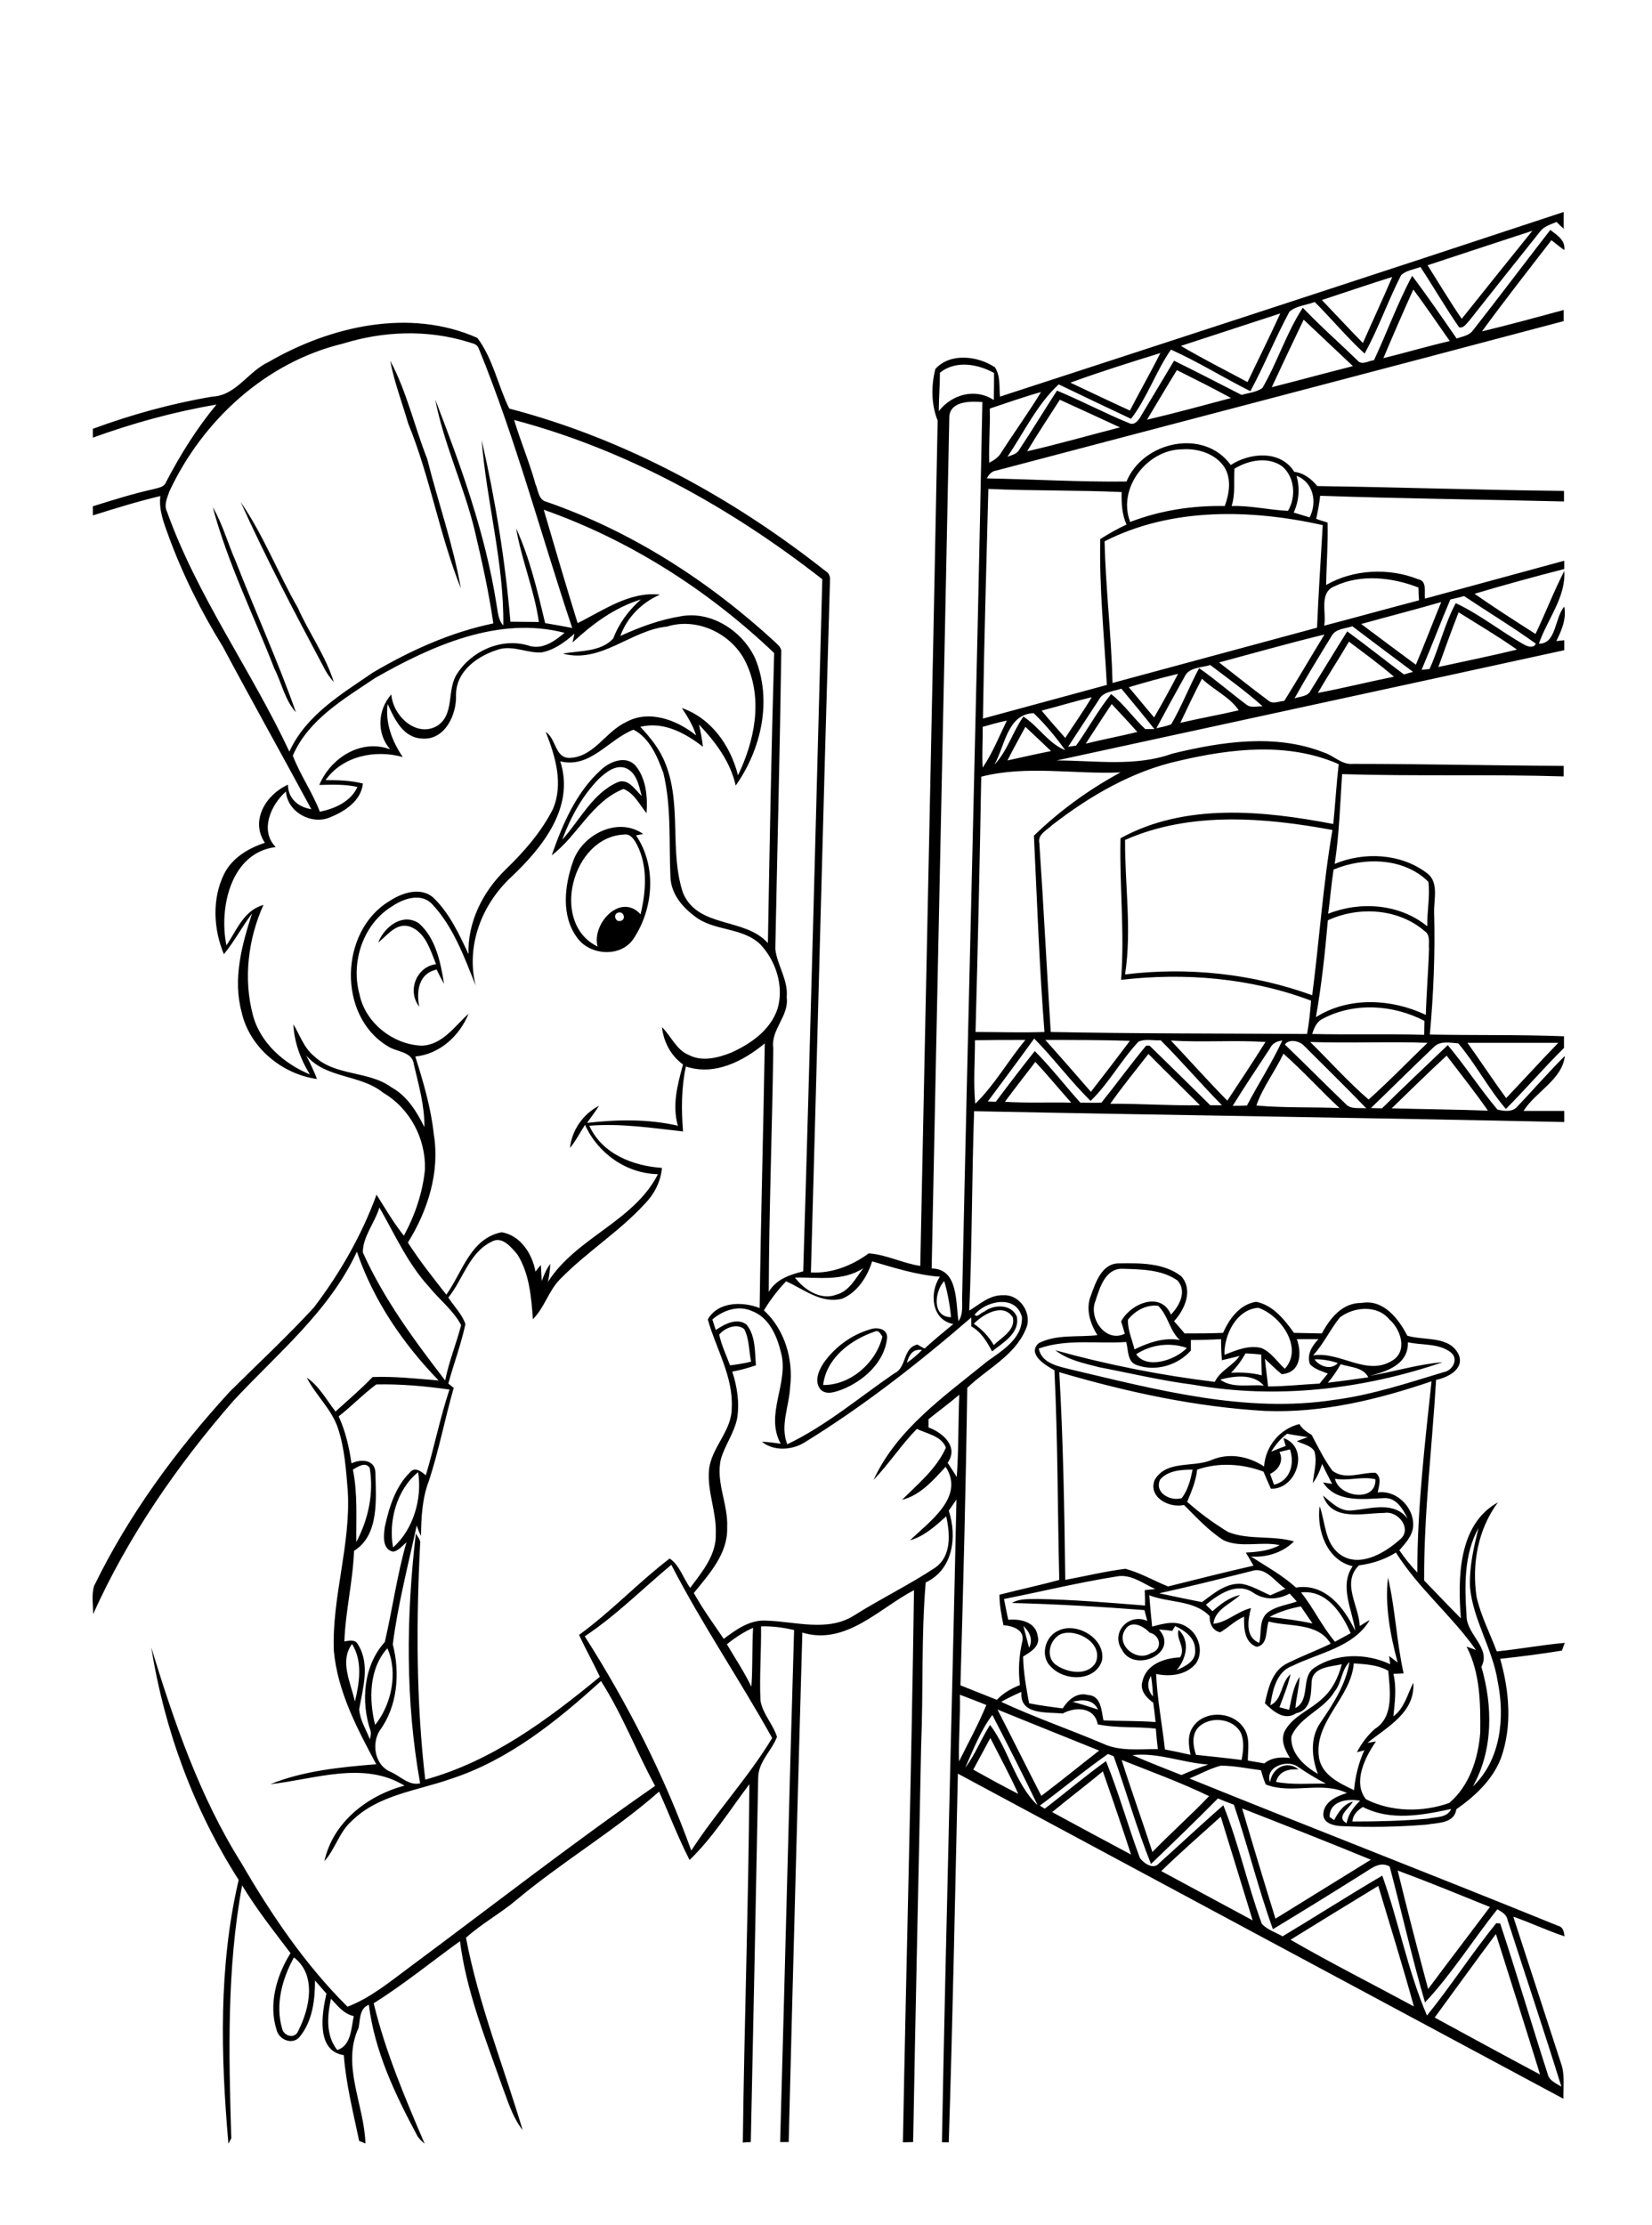 <?xml version="1.0" encoding="utf-8"?>
<!-- Generator: Adobe Illustrator 21.0.2, SVG Export Plug-In . SVG Version: 6.00 Build 0)  -->
<svg version="1.2" baseProfile="tiny" id="Layer_1" xmlns="http://www.w3.org/2000/svg" xmlns:xlink="http://www.w3.org/1999/xlink"
	 x="0px" y="0px" viewBox="0 0 580 781" overflow="scroll" xml:space="preserve">
<path d="M372.5,573.5c-4,1.8-5.6,8-1.8,10.8c4,2.8,11.1,4.1,14-0.8C387.5,576.8,378.1,571.4,372.5,573.5 M371.4,572.4
	c6.5-3.4,16.9,2.7,15.5,10.4c-2.4,7.5-13.2,7.3-17.9,2.2C365.1,581.4,366.8,574.5,371.4,572.4 M307.3,467.3
	c-8.5,2.8-17.2,9.3-18.3,18.8c9.6,0.1,18.6-7.8,20.8-17C309.2,468.3,308.5,466.7,307.3,467.3 M305.4,466.6c2.6-1,6.6-0.2,6,3.4
	c-1.1,8.4-8.3,14.7-15.8,17.7c-2.3,0.8-5.3,2-7.4,0.1c-2.5-2.8-0.8-6.8,1-9.5C293.1,472.8,298.9,468.5,305.4,466.6 M132.8,330.8
	c2.1-5.5,8.5-10.5,14.2-6.8c6,5.2,7.7,13.8,8.9,21.3c-0.9-1.6-1.8-3.3-2.6-5c-6.3,1.3-7.2,7.6-6.1,13c-4.3-5.4-1.1-14,5.9-14.9
	c-2-4.9-3.7-11.2-9.2-13.2C139.1,323.7,136.1,328.2,132.8,330.8 M217.1,320.3c-2,0.4-1.1,3.5,0.8,2.9
	C219.9,322.8,219,319.7,217.1,320.3 M209.8,332.2c-2.1-8.1,8.1-19,15.1-11.3c1.9-8,2.6-17-1.3-24.5c-0.9-1.7-2.3-3.9-4.5-3.5
	C200.8,293.7,193,324.1,209.8,332.2 M201.2,302.3c3.3-9.5,15.8-15.8,24.6-9.6c-0.6,0.1-1.9,0.4-2.5,0.5c7.3,10.7,6.2,25.7-0.9,36.3
	c-4.4,6.6-15.2,5.9-19.7-0.3C196.9,321.5,198.2,310.8,201.2,302.3 M210.3,273.3c-5.9,6-10,13.6-12.9,21.4
	c6.2-6.8,10.5-16.1,19.3-20.1c3.8-1.7,6.3,2.6,8.6,4.8c-1-3.7-1.8-8.4-5.8-9.9C216,268.4,212.8,271,210.3,273.3 M211.1,270.1
	c3.1-2.9,8.8-5.1,12.1-1.3c3.7,4.6,4.2,11,3.8,16.6c-2.5-3-4.3-7-8.1-8.5c-11.1,4.4-16.1,16.4-25.2,23.3
	C197.5,289.3,202.3,278,211.1,270.1 M74.7,178c3.5,6,5.3,12.8,8.1,19.1c6.9,17.7,14.8,35,21.1,52.9c-3.9-4.3-5-10.3-7.6-15.4
	C89,215.8,79.9,197.5,74.7,178 M84.5,176.2c8,11.6,13.1,25,20.1,37.2c3.9,8.8,9.7,16.7,12.6,26c-1.5-1.7-2.8-3.6-3.8-5.7
	C103.3,214.7,93.3,195.7,84.5,176.2 M137,126.6c5.8,10.8,8.5,23.1,13,34.5c3.8,15.2,9.1,30,11.8,45.4c-7.5-18.8-10.8-39.1-18.5-57.9
	C141.2,141.3,138.4,134.1,137,126.6 M116.2,701.5c-1.3,6-1.9,12.8,2.2,18c4.9-1.5,4.9-7.7,5.8-11.9
	C120.6,706.8,118.5,703.9,116.2,701.5 M103.2,687c-4.1,7.4-6.6,16.5-4.2,24.8c0.5,2.8,4.5,4,5.7,1C108.7,705,111.3,693.2,103.2,687
	 M503.7,708.1c12.3,6.7,24.6,13.4,37,20c-5.1-16.5-10.3-32.9-15.5-49.3C518,688.4,510.9,698.3,503.7,708.1 M453.1,680.8
	c14.2,8.2,28.9,15.6,43.3,23.4c-3.9-14.2-8.3-28.2-12.5-42.3C473.5,668.2,463.3,674.5,453.1,680.8 M490.7,656.5
	c3.4,13.9,7,27.8,10.7,41.6c7.2-9.7,14.5-19.2,21.7-28.8C512.2,664.9,501.5,660.5,490.7,656.5 M407.7,656.7
	c10.7,5.8,21.4,11.5,32.1,17.3c-3.7-12.1-7.5-24.3-11.2-36.4C421.6,643.9,414.5,650.1,407.7,656.7 M436.1,634.7
	c3.8,12.9,7.7,25.8,11.7,38.7c11.2-6.9,22.3-13.8,33.5-20.7C466.2,646.5,451.2,640.6,436.1,634.7 M474.8,639.3
	c8.8,0,17.7-0.2,26.5-1c2.8-0.7,6.8-0.2,8.2-3.4c-10.2,2.2-21.3,4.3-31-0.7C476.5,635.4,475,637,474.8,639.3 M466.8,637.7
	c0.4,0.3,1.2,0.8,1.6,1.1c1.5-2.8,3.3-5.6,6.6-6.5c-1.3,2.4-6.2,5.5-2.2,7.6c0.5-3.2,2.5-5.7,4.7-7.9
	C473.1,631.2,466.8,632,466.8,637.7 M369.4,636c9.2,5,18.5,10,27.7,14.9c-3.2-9.8-6.5-19.5-9.9-29.2
	C381.3,626.6,375.2,631.2,369.4,636 M445.9,625.5c0.7-4.9,5.8-7.9,10-4.5c-3.5-0.2-6.9,0.6-7.9,4.4c5.8,1.1,11.7,0.5,17.5,0.6
	c-3.5-1.8-6.9-3.9-10.1-6.1C451.6,617.5,444,620.2,445.9,625.5 M393.8,617.7c3.4,10.8,7.3,21.5,10.8,32.3
	c6.5-6.7,13.5-12.9,19.9-19.6C414.6,625.6,404.1,621.8,393.8,617.7 M397.6,616c5.7,2.5,11.4,4.7,17.2,7c3.1-1.4,6.2-2.6,9.4-3.7
	C415.2,618.7,406.6,615,397.6,616 M365.1,633.7c0.5,0.4,1.1,0.7,1.7,1.1c7.2-5.5,14.1-11.4,21.5-16.7c4.5,11.1,7.7,22.7,11.9,34
	c1.4,1.9,4.8,4.3,6.8,1.8c7.5-6.7,14.9-13.7,22.5-20.3c5.4,13.5,8.5,27.9,13.5,41.6c1.9,2.1,4.9,3,7.3,4.4c11.7-7,23.2-14.4,35-21.3
	c5.8,16.2,8.9,33.3,15.7,49.1c8.5-10.5,15.8-21.9,24.3-32.4c0.4,0,1.1,0,1.4,0.1c5.8,17.5,11,35.3,16.7,52.9c0.5,2.3,3,3.2,4.8,4.4
	c-6.1-19.6-12.6-39-18.9-58.5c-0.3-2-2.1-2.9-3.6-3.8c-8.6,10.8-16,22.7-25.4,32.7c-4.6-15.8-8.2-31.8-12.4-47.7
	c-3.7-2.1-6.9,1.1-9.9,2.8c-10.3,6.5-20.7,12.9-31.1,19.2c-5.2-14.4-8.8-29.3-13.7-43.7c-1.9-0.7-3.7-1.4-5.6-2.2
	c-7.7,7.8-15.6,15.4-23.5,23c-5-12.4-8.6-25.3-13.1-37.8c-0.5-0.2-1.5-0.6-2-0.8C380.7,621.4,373.1,627.8,365.1,633.7 M347.7,610
	c-2,3.7-4,7.4-6,11.1c5.2,2.9,10.5,5.8,15.8,8.5C354.5,622.9,351,616.5,347.7,610 M420.5,606.5c-2.2,2.7-1.6,6.4-0.6,9.4
	c5.4,0.6,10.7,1.1,16,1.8c0.6-3.1,1-6.4-0.2-9.4C433,602.9,424.5,602.1,420.5,606.5 M338.9,620.4c3.5-4.6,5.6-10.2,8.7-15
	c6.6,8.7,8.7,20.6,16.7,28.2c-5.1-10.7-10.5-21.2-15.9-31.7C344.3,607.3,341.7,614.1,338.9,620.4 M350.2,600
	c5.2,10.1,10.2,20.2,15.4,30.3c6.9-5.2,13.5-10.6,20.3-15.9C374,609.6,362,604.8,350.2,600 M376.6,597.3c3,0.8,5.9,1.7,8.9,2.7
	C383.8,596.3,379.8,596.4,376.6,597.3 M337,594.8c0.2,7.8-0.5,15.6-0.3,23.4c3.3-6.6,6.8-13,9.6-19.8
	C343.3,597.2,340.2,596,337,594.8 M351.5,597.3c11.6,5.4,23.8,9.6,35.6,14.6c6.1,2.9,12.9,1.9,19.4,2c-0.3-2.4-0.5-4.8-0.7-7.2
	c-6.8-0.8-13.7-0.1-20.4-1.5c-1.1-6.1-7.8-6.3-12.3-3.8c-5.5-0.6-15.2,0.7-14.5-7.6C356.1,594.9,353.8,596,351.5,597.3 M404.8,595.4
	c-0.1-2.4-0.3-4.8-0.7-7.2C402.6,590.6,402.9,593.3,404.8,595.4 M475.3,583.8c-1,12.3-14.2,20.4-12.2,33.2
	c1.1,6.1,7.3,8.9,12.3,11.3c0.4-4.8,1.6-9.6,3.6-14c-0.6,0.2-1.9,0.5-2.6,0.7c1.6-3.1,3.7-5.9,6.3-8.2c6.8-4.2,5.3-13.6,4.7-20.4
	C483.8,584.3,479.4,584.1,475.3,583.8 M468.6,593.6c-3.8,6.5-12.2,8.8-15.2,15.8c-0.5,5.9,4.6,10.5,9.3,13.2
	c-2.2-5.8-2.8-12.7,0.9-18c4.4-6.5,8.9-13.3,10.2-21.3C470.9,586.1,471.1,590.6,468.6,593.6 M131.7,605.4c5.8-7.2,8.1-18.4,4.3-26.9
	C129.5,585.7,129.5,596.5,131.7,605.4 M124.6,597.2c1.6-6.6,2.8-14.1-1-20.2C119.1,583,123.2,590.7,124.6,597.2 M255.2,577.1
	c2.9,4.9,6.1,9.7,8.6,14.9c0.5-6.9,0.2-13.8,0.6-20.7C261.1,572.8,258,574.8,255.2,577.1 M359.3,570.7c0.7,2.5,1.3,5.1,2,7.6
	C362.8,575.5,361.5,572.7,359.3,570.7 M395,572c-3.4,5.3,4,11.5,9.1,8.2c4.2-1.2,3.4-6.3-0.5-7.2C401.5,570.7,397.1,568.4,395,572
	 M445.7,567.5c5.1,0.6,10.1,1.2,15.1,2.3c-1.4-2-2.7-4-4.1-6C453,564.5,449.2,565.6,445.7,567.5 M403.5,559.9c0.3,3.7,0.6,7.4,1,11
	c4-1.1,8.6-2.4,12.3,0.2c4.1,2.5,5.9,8.6,3.1,12.7c-3.3,4.1-9.2,4.8-14,3.7c0.4,8.9,2.1,17.6,3.1,26.5c3,0.6,6,1.2,9,1.9
	c-0.7-3.3-1.2-7,0.9-9.9c4-5.9,14-5.4,17.8,0.5c2.3,3.3,1.4,7.6,1.4,11.4c1.9,0.3,3.8,0.7,5.8,1c2.6-2.1,5.8-2.3,9-1.9
	c-1.8-2.9-3.5-6.4-1.7-9.7c2.9-5.1,8.9-7.2,13-11.1c3.6-3.1,5.7-7.6,6.9-12.1c-3.9,0.9-10.2,0.9-10.6,6.1c-0.2,4.2-0.1,10-5.4,11.1
	c-4.2,2.8-8.1-0.7-11-3.5c1.1-5.2,2.6-11.5,7.8-14c5-2.5,10.3-4.5,15.3-6.9c-4.6-7.6-14.4-5.8-21.8-7.8c-1.1,3-0.1,8.2-4.2,8.9
	c-4.4-1.6-4.5-6.7-4.4-10.6c-3.1,1.3-5.5,3.8-8.4,5.5c-2.7-0.6-3.8-3.1-3.7-5.7C419.2,561.5,410.4,562.6,403.5,559.9 M456.8,558.9
	c4.4,5.5,7.3,11.9,11.9,17.3c1.8-1,3.7-2,5.5-3C471.1,566.1,465.7,557.9,456.8,558.9 M423.4,563.2c0.7,0.8,1.5,1.5,2.3,2.3
	c2.8-2.5,5.9-4.9,9.7-5.7c-3.3,3.1-8.8,5-9.4,10.1c4.6-0.4,8.5-4.4,13.2-5.5c-1.1,4.2-2.1,10.2,2.9,12.2c0.9-3.5-0.2-8,2.9-10.6
	c3-2.3,6.8-2.7,10.3-3.9c-0.8-0.9-1.7-1.9-2.5-2.8c-4.1,2.2-8.8,2.4-12.8-0.3C434.3,555.1,427.9,559.5,423.4,563.2 M352.5,561.2
	c0.5,2.4,0.9,4.8,1.5,7.3c4.1-0.4,9.6,0.7,10.3,5.6c1.1,3.7-2.5,5.7-5.1,7.3c0.1,5.5,1.1,11,2.1,16.4c3.9,0.8,7.9,1.3,11.8,1.8
	c1.9-3,5-5.8,8.9-4.7c4.6,0.2,4.7,5.5,5.4,8.9c6.1,0.3,12.2,0.1,18.3,0.6c-0.2-2.3-0.5-4.5-0.8-6.8c-2.4-1.7-4.8-4.3-3.8-7.5
	c1.3-6,7.8-8.2,13.2-8.4c2.2-3.4-1.6-6.5-0.5-9.7c4.2,4,2.7,10.2-0.7,14.2c3-1.4,6.9-3.1,6.5-7.1c0.1-4.2-3.6-6.8-7-8.4
	c-0.3,0.4-0.8,1.2-1,1.7c-1.6-0.2-3.1-0.4-4.7-0.5c7.4,8.3-8.8,15.5-13,7.1c-4.1-6,2.4-13,8.9-10.1c-0.3-1.3-0.7-2.5-1-3.8
	c-15.5-1.2-31-2.1-46.5-2.5c2.6-1.6,5.8-1.3,8.7-1.4c12.7,0.2,25.4,1.3,38,2.3c0-1.8,0-3.6-0.1-5.4c0.9-0.1,2.8-0.3,3.7-0.4
	c-4.3-1.9-8.6-5.4-13.6-4.4C378.7,555.4,365.7,558.6,352.5,561.2 M439.4,551.4c-10.8,2.7-21.5,5.4-32.4,7.8c5,1.1,10,2.1,15,3.1
	c4.1-3,8.5-6.9,14-6.4c3.5,0.6,6.7,2.6,10,4c1.8-0.8,3.5-1.5,5.3-2.3C447.6,555.2,444.4,549.7,439.4,551.4 M205.3,574.3
	c15.1,23.7,27.9,48.8,37.4,75.2c8.8-13.6,20-25.6,28.4-39.5c-11.4-20.5-24.7-40-35.4-60.8C225.6,557.6,216.3,567,205.3,574.3
	 M477.1,549.4c-6.2,6.2,0,14.1,0.3,21.3c1.1-0.7,2.3-1.5,3.5-2.1c-5.7,9.6-17.9,11.5-27.2,16.1c-5.6,2-6.9,8.6-7.7,13.8
	c4.3-1.9,3.6-8,7.1-10.9c-0.9,4-2.5,7.8-3.9,11.6c1.1,0.3,2.3,0.6,3.4,0.9c0.9-4,1.4-8.1,3.7-11.6c-0.2,3.7-1.2,7.3-1.5,11
	c5.5-3,1.7-10.9,6.7-14.2c7.8-5.2,18.3-5.1,26.6-1.2c-0.1-0.7-0.3-2.2-0.4-2.9c1,0.8,2,1.5,3,2.3c-2.6-9.7-4.5-19.8-3.4-29.8
	c2.6,11,3,22.5,5.5,33.6c-1.2,0.1-2.4,0.1-3.6,0.2c1.2,4.9,0.5,10,0,14.9c3.9-2.9,4.9-7.7,7-11.8c0.7,10.5-9.2,15.5-16.1,21.1
	c0.8-0.1,2.3-0.4,3-0.5c-3.8,5.4-8.3,14.4-3.5,20.3c8.9,4.5,19.9,4.6,29.2,1.3c7.1-6,10.2-15.6,10.9-24.7c0.1-10.2,0-20.9-4.8-30.2
	c0.8,0.3,2.5,0.9,3.3,1.2c-8.5-12.1-20.2-21.6-28.1-34.2C486.1,547.4,481.7,548.8,477.1,549.4 M514.9,567.2c0,6.5,8.7,11.2,5.2,17.8
	c4,13.7,4.2,29.2-3,42c9.9-9.4,11.3-24.3,8.7-37c-1.8-11.4-8.6-21.4-9.7-32.9c-0.3-7.1,1.3-14,3-20.8
	C513.9,545.5,514.2,556.9,514.9,567.2 M468.7,519c1.4,6.5,14.5,8.4,14.2,0.2C478.3,518,473.4,519.9,468.7,519 M138,543.1
	c7.1-6.2,10.3-17.2,8.8-26.4C139.3,522.7,136.3,533.9,138,543.1 M407.3,519.3c-2.1,4.7,3.7,7.7,7.6,6.5c2.2-2.9,3.1-6.5,3.8-10
	C414.7,515.8,410,516.1,407.3,519.3 M123.9,515.8c1.7,8.4,1.1,16.9,1.2,25.4c4.2-7.9,6.2-17.1,4.7-26
	C128.3,512.9,125.6,514.8,123.9,515.8 M449.2,509.6c1.6,3.2-0.3,6.3-3.3,7.7c0.5,1.3,0.9,2.5,1.4,3.8c5.7-1.4,7.3-7.3,5.6-12.4
	C451.7,509,450.4,509.3,449.2,509.6 M451.9,503.2c-2.3,1.7-4.1,3.9-5.6,6.3c1.7-0.7,3.4-1.4,5.1-2c-0.3-0.9-0.5-1.9-0.8-2.8
	c9.4,3.3,4.8,18.1-4.4,17.8c-0.9-2-1.8-4-2.6-6c-7.5-2.8-15.7-3.3-23.3-0.7c-0.4,4-2,7.7-3.5,11.3c4.5,4,9.3,7.5,14.4,10.6
	c7.3,2.9,15.6,1.1,23.1,3.3c-3.9,3.9-9.6,5.7-15.1,5.3c5.4,3.5,11,6.5,15.8,10.9c10.2-1.7,17,7.1,20.8,15.2
	c-1-7.4-5.7-15.7-0.9-22.7c-9.1-2.1-12.7-12.7-11.6-21.1c2.1,5.7,1.7,12.9,7.1,16.9c6.7,4.9,15.6-0.3,20.9-5
	c4.8-3.6-0.3-10.4-5.3-9.5c-7.3,0-18.4,3.2-21.5-6.1c3,2.5,6.1,5.8,10.4,5.2c6.5-0.6,14.5-3.3,19.3,2.9c-1.6-3.3-4-7.5-8.3-7.2
	c-7.3,0.3-16.7,1.7-21.4-5.5c0.8,0.1,2.4,0.4,3.2,0.5c-1.2-2.3-2.4-4.6-3.5-7c-0.8,2.3-1.7,4.7-3.3,6.7c0.4-3.7,1.6-7.4,0.6-11.1
	c-1.3-2.2-4.1-2.5-6.2-3.6c1.3-0.5,2.5-0.9,3.8-1.4C456.8,504,454.3,503.7,451.9,503.2 M326,498.1c0,0.7,0,2.1,0,2.9
	c5,1.8,10.7,6.8,6.7,12.4c1.1,1.7,2.2,3.3,3.2,5c0.7-9.6,0.5-19.3,0.9-28.9C333.3,492.5,329.6,495.2,326,498.1 M118.9,497.1
	c2.4,5.2,3.7,10.9,4.5,16.5c3.3-1.6,8.3-1.4,8.4,3.3c0.2,9.2,1.4,21.9-7.5,27.4c-0.4,10.7-3,21.1-3.4,31.8c1.7-0.3,3.9-0.8,4.8,1.1
	c4.3,6.9,1.7,15.3,0.4,22.7c0.3,3.8,2.4,7.1,3.8,10.6c0.1-1,0.5-2,0.2-3c-3.5-10.3-2.5-22.9,5-31.2c2.7-11.6,4.3-23.5,7.6-35
	c-1.4,1.2-2.7,2.9-4.6,3.3c-4-0.7-3.4-5.7-3-8.7c1.5-6.8,3.7-14.1,8.8-19.1c1.7-2.2,4.1-0.3,5.6,1c3-10,5-20.2,8.3-30.1
	c-8.5-1.2-17.1-2-25.7-1.8C127.4,489.4,123.4,493.6,118.9,497.1 M428.4,484.2c4.3,3.2,10.3,1.6,15.3,2.1
	C440,482,433.3,482.9,428.4,484.2 M371.9,481.6c1.4,24.3,1.8,48.6,2.1,72.9c7-1.3,14-3,21.1-3.9c5.3,1.4,10,4.2,15,6.2
	c10-2.5,19.9-5,30-7.3c-0.9-1.5-1.8-3.1-2.7-4.6c4.1-0.2,8.2-0.6,11.9-2.6c-6.5-1.4-13.5,1.1-19.7-1.7c-5.3-3.4-9.5-8-13.9-12.4
	c-5.2,1.2-12.7-2.7-10.3-8.8c4.2-7.1,13.5-4.2,20-7c6.1-2.6,13-1.3,18.4,2.3c0.5-7.1,5.5-13.2,12.4-14.9c1,1.7,2.6,2.8,4.3,3.8
	c2.3,4.3,4.4,8.7,7.3,12.6c4.5,3.4,10.2,0.5,15.1,0.7c2.4,1.6,1.2,4.7,0.8,6.9c7.1-1,13.6,6.2,12.3,13c-0.7,2.9-2.8,5.1-4.7,7.3
	c1.9,2.8,4,5.4,6.3,7.8c0-22.4,2.6-44.8,5-67.1c-18.8,6.4-38.4,11.2-58.4,10.4C419.6,493.8,395.4,488.5,371.9,481.6 M470.7,478.8
	c-1.3,2.3-2.8,4.5-4.5,6.5c4.8-0.6,9.5-1.2,14.2-1.9C478.6,479.8,474,479.9,470.7,478.8 M461.5,477.1c1.8,2.5,5.8,3.9,8.2,1.3
	C467,477.5,464.3,477,461.5,477.1 M437.3,475c-1.4,2.5-3.1,4.8-5.1,6.8c3.6-0.2,7.3,0,10.8,0.9c-0.1-2.4-0.1-4.9-0.2-7.3
	C441,475.2,439.2,475.1,437.3,475 M318.4,478.3c1.9-1.3,3.7-2.8,5.3-4.5C320.5,473.3,319.1,475.6,318.4,478.3 M398.9,475.3
	c3.7,5.4,13.7,2.1,17.8-2.2C410.8,471,404.1,471.9,398.9,475.3 M455.3,470c1.8,5,1.4,11.8-5.3,12.3c-2.1-1.7-4-3.6-5.9-5.4
	c0.3,3.3,0.8,6.5,1.1,9.7c6.1,0,12.1-0.7,18.1-1c1-1.2,1.9-2.4,2.9-3.5c-2.2-0.9-4.6-1.5-6.3-3.3c-1.2-3.4,0.8-6.5,3-8.8
	C460.4,470,457.8,470,455.3,470 M418.1,470.3c0,1.2,0,2.5,0,3.7c-4.6,5.2-12.4,7.5-19,5.1c-3.4-1.1-2.9-5.3-3.7-8.1
	c-10.2,0.7-20.8-1.2-30.7,2.3c1,5.3,7.1,6.3,11.5,7.4c30.1,7.1,61.2,15.4,92.3,10.6c13.1-1.7,25.7-5.9,38.3-9.7
	c3.2-0.5,5.5-4.7,2.5-7c-4.2-3.2-10-2.4-15-3.5c0.2,7.8-7.4,10.3-13.6,11.8c8.6-1.4,17-4.1,25.8-4.8c-27.8,9.5-58.3,13.1-87.5,7.9
	c-11.1-1.4-21.9-4-32.9-6.1c-5.4-1.4-11.1-2.5-15.6-6c18.3,5.1,37.1,8.8,56,11.1c1.9-4,6.3-5.6,8.7-9.1c-2.1,0.5-4.1,1-6.2,1.5
	c-0.2-2.5-0.3-4.9-0.3-7.4C425.2,470.2,421.7,470.3,418.1,470.3 M252.5,468.4c0.8,3.8,2.5,7.2,3.8,10.8c2.5-0.3,5-0.7,7.4-1.3
	c-0.8-3.8-0.6-7.9-2.4-11.4C258.8,464.3,254.5,466,252.5,468.4 M341.9,464.6c2.9,2,5.3,4.5,7,7.5c2.7-2.7,7.7-5.2,6.7-9.7
	C352.3,457.1,345.2,461.2,341.9,464.6 M470.4,462.4c-3.4,4.2-5.7,9.3-9.4,13.3c9.5-1.5,18.7,7.4,27.7,1.9c5.6-3.2,3.2-11-0.9-14.5
	C483.6,457.9,475.3,458.6,470.4,462.4 M429.9,475.5c4.1-1.6,8.5-3.5,12.9-2.4c3.5,1.4,5.6,4.9,8.3,7.3c6.6-7.3-1.4-18.7-9.3-21.4
	C434.2,459.5,429.7,468.4,429.9,475.5 M396,463.2c-0.1,3.6,1.5,7,2.3,10.4c4.9-2.4,10.4-4.3,15.9-3.3c-3.6-3.3-4.1-8.7-7.6-12
	C402.5,457.8,398.5,460,396,463.2 M342.2,461.4c0.7,1.3,2.3-0.8,3.3-1c3.4-2.7,9.6-2.8,11.5,1.7c1.1,5.8-4.8,9.1-8.7,12.2
	c-1.8-3.4-3.8-6.8-7.3-8.8c0-1,0-2.1,0-3.1c-18.5,16-37.8,31.1-58.6,43.9c-4.4,2.7-10.8,3.1-14.9-0.3c2.2,0.1,4.4,0.4,6.6,0.7
	c-5.7-10.3,3-21.3,0.1-32c-1.4-5.8-4.2-12.4-10.3-14.6c-4.7-2.1-10.1-0.2-13.8,3c0.4,1.2,0.8,2.4,1.2,3.7c3-2,7.4-4.5,10.8-1.9
	c3.2,3.9,2.9,9.5,3.3,14.3c-2.7,0.9-5.5,1.7-8.3,2.2c1.7,5.3,2.6,10.9,1.7,16.4c-1,5.1-4.3,9.4-5.7,14.3c-1.9,8.1,2.6,15.8,2.2,24
	c0.3,9.2-6.3,16.3-11.7,23c3.1,5.6,6.9,10.8,10.5,16.1c4.4-3.3,9.2-6.8,15-6.4c10.2,0.3,21.6,4.1,30.9-1.9
	c9.2-5.8,19.1-10.6,28.2-16.6c5.9-4,5.4-11.9,4-18.1c-3.8,3.4-7.7,7-12.7,8.4c6.7-6.5,19.4-15.2,12.5-25.8
	c-4.3,4.7-8.9,10-15.3,11.6c5.6-5.6,12.1-10.9,15.4-18.3c-1.5-4.1-6.7-4.9-10.2-6.6c-5.5,5.6-9.8,12.3-15.2,17.9
	c8.3-18,25.1-29.5,39.9-41.6c5.3-3.8,12.4-8,12.2-15.5C356.7,454.1,346,456.6,342.2,461.4 M333.9,462.3c-0.4-4.3-1.2-8.6-2.4-12.7
	C328.1,453.3,327.1,462.2,333.9,462.3 M384.6,456.6c-2.5,6.1,3.6,14.8,10.3,11.5c-0.4-1.4-0.8-2.9-1.3-4.3c3.3-6.3,14-10.8,17.5-2.4
	c3-3.1,5.7-8.2,2.3-12c-5.6-3.9-12.9-3.9-19.5-4.1C388,445.3,386.1,452,384.6,456.6 M279.1,448.4c3.2,4.2,9,8.1,14.5,6
	c4.6-1.2,6.8-5.8,9.5-9.3C295.8,449.9,287.1,448.2,279.1,448.4 M306.2,442.7c-1.7,5.4-5.1,10.8-10.5,13.1
	c-7.4,1.9-13.4-3.3-19.7-6.1c-3,3.1-5.6,6.6-7.8,10.2c7.3,6.7,10.4,17.2,9.2,26.9c-0.3,6.7-3.6,13.5-1,20.1
	c13.6-6.5,25.2-16.4,37.6-24.9c4.5-2.1,2.8-8.9,8.1-10.1c0.8,0.5,1.7,1,2.5,1.4c3.3-3,6.7-5.8,10.1-8.6c-7.7-1.4-8.5-11.1-4.7-16.6
	C321.9,447.5,314.1,445,306.2,442.7 M127.4,439.6c7.3,16.2,18,30.8,28.9,44.9c1.3-6.6,3.9-12.9,5.6-19.4c-2.7-5.2-7.7-9-11.4-13.6
	c-7.4-8.1-11.9-18.3-17.3-27.7C131.6,429.2,127.3,434.1,127.4,439.6 M363.5,372.7c-3.6,4.7-7.2,9.3-10.7,14
	c7.8,0.5,15.5,0.1,23.3,0.3C371.9,382.3,367.8,377.3,363.5,372.7 M488.6,389c11.3,0.3,22.5,0.4,33.8,0.8
	c-4.6-6.6-9.6-12.9-14.5-19.3C501.4,376.5,495,382.8,488.6,389 M450.6,369.8c-2.9,6.2-7.3,11.8-9.5,18.2c9.7,0.9,19.5,0.5,29.2,0.9
	C463.6,382.7,457.5,375.9,450.6,369.8 M403.2,369.9c-4.5,5.8-9.2,11.5-13.4,17.5c10.5-0.1,21,0.7,31.5,0.5
	C415.3,381.9,409.2,376,403.2,369.9 M515.2,366c4.6,6.4,8.9,13,13.6,19.4c6.1-6.4,12.1-13,18.3-19.4C536.4,366,525.8,366,515.2,366
	 M460,365.7c6.8,6.7,13.3,14,20.5,20.2c7.1-6.3,13.8-13.3,20.7-19.9C487.5,365.5,473.8,366.2,460,365.7 M451.1,366.6
	c7.2,6.9,14.2,14,21.4,20.9c1.8,2,4.8,1.2,7.2,1.5c-7.1-7.4-14.5-14.6-21.8-21.9C456.3,365.3,452.6,364.5,451.1,366.6 M445.9,367.9
	c-4.4,6.7-8.9,13.4-13.1,20.2c1.7,0,3.3,0,5-0.1c4-7.7,8.8-15,12.4-22.8C448.3,365.4,446.7,366.2,445.9,367.9 M240.8,374.3
	c-1.6,7.5-1.6,15.2-1,22.8c-10.9-1.2-21.8-2.9-32.9-2c4.5,9.9,15.3,14.1,25.5,14.8c-0.4,4.8-2.7,9.2-6,12.6
	c-9,9.8-20.4,16.9-29.7,26.4c-4.1,4.1-5.5,10-9.6,14.1c-0.6-7.8-1.2-16-5.5-22.8c-2.2-2.5-5.3-6.5-9-4.4c-7.9,3.8-10,13.2-15.2,19.6
	c2,3.1,4.8,5.8,6,9.3c-1.5,7.1-4.1,13.9-6,20.9c0.5,0.4,1.4,1.1,1.9,1.5c-3.1,10.8-5.2,21.9-8.7,32.6c-2.4,6.2-2.7,12.8-2.8,19.4
	c-0.6-1.2-1.1-2.5-1.5-3.7c-3,13.9-6.6,27.7-8.4,41.7c2.6,10.1,1.7,21.7-4.6,30.3c-3,4.8-1.6,12.3,3.9,14.5c3.4,1.5,6.3,4.9,10.3,4
	c-5.2-29-4.9-58.6-1.5-87.7c0.6,1.2,1.8,2.3,1.5,3.7c-1.4,27.6-1.4,55.3,1.8,82.7c23.3-6.4,43-21,61.3-36.1c-2.3-4.9-5-9.7-7.3-14.7
	c11.3-8.2,20.8-18.4,31.8-26.8c3.4,2.2,4.8,6.9,7.2,10.3c4.2-5.6,9.3-11.6,9-19.1c0.3-7.5-3-14.6-2.4-22.1c0.7-8,8-13.7,8-21.9
	c0.6-11-5.5-20.8-8.4-31.1c3.5-6.3,12.2-6.4,18.2-4c0.4-31,1.3-61.9,1.8-92.9C261,372.4,250.9,377.7,240.8,374.3 M411.1,365.2
	c6.6,7,13,14.2,19.8,21.1c4.5-6.8,9-13.6,13.4-20.6C433.2,365,422.2,365.9,411.1,365.2 M367,365c5.4,6,10.7,12.1,16,18.2
	c4.6-5.9,9.2-11.9,13.7-17.9C386.9,365,376.9,365,367,365 M346.8,386.6c0.7,0,2.1,0.1,2.8,0.1c4.5-6,9-11.9,13.7-17.8
	c5.7,5.7,10.6,12.1,16,18.1c2.5,0,5,0.1,7.4,0c5.3-6.6,10.3-13.5,15.7-20c0.3,0,0.9,0,1.2,0c7.1,6.9,14.2,13.9,21.3,20.9
	c1.4,0,2.8,0,4.1,0c-7.3-7.4-14.1-15.4-21.5-22.8c-2.6,0.2-5.5-0.6-7.8,0.5c-6.1,6.5-10.4,14.6-16.8,20.8
	c-7-6.9-12.9-14.9-19.8-21.9C357.7,372,352.2,379.3,346.8,386.6 M342.3,365.1c0,7.4-0.6,14.9,0.1,22.3c6.8-6.6,11.5-15.1,17.6-22.4
	C354,365,348.2,365,342.3,365.1 M464.5,357.5c-2.2,1-3.1,3.2-3.8,5.4c13.1,0.3,26.2-0.1,39.3,0.3c0-1.6,0.1-3.3,0.1-4.9
	C489.2,352.6,475.5,351.7,464.5,357.5 M466.2,323c-1,11.4-2.2,22.7-4.2,34c11.5-7.3,26.6-6.5,38.6-0.8c0.2-7.8,0.9-15.5,1.1-23.2
	c-0.2-2.1,0.6-4.8-1.5-6.2C490.9,318.8,477,318,466.2,323 M468.2,305.2c-0.8,5.2-1.2,10.4-1.9,15.5c11.4-4.5,25.1-3.5,34.8,4.4
	c-0.1-5.2,1-10.5,0.4-15.6C493,301,478.9,300.7,468.2,305.2 M395,294.8c-0.1,15.7,2.4,31.5,0,47.2c22-2.7,44.8-0.3,65.7,7.3
	c2.5-19.3,3.8-38.8,7.1-58C444,286.9,417.8,284.7,395,294.8 M344.5,272.6c-0.5,29.9-1.2,59.7-2,89.6c8.1,0,16.1,0.3,24.2,0
	c-1.8-22.9-2.6-45.9-3.7-68.9c9.1-8.8,19.3-16.2,30.4-22.2C377,271.8,360.4,268.5,344.5,272.6 M414,267
	c-16.4,3.6-31.3,12.3-44.5,22.5c-1.8,1.8-5.3,3.3-4.6,6.4c1.5,22.1,2.6,44.2,4,66.3c30,0.6,60,0.5,90,0.7c0.7-3.9,1.1-7.8,1.4-11.7
	c-21.2-8-44.4-9.9-66.7-7.3c1.3-16.6-0.6-33.1-0.2-49.7c22.7-12.5,50.2-9.7,74.7-5c0.7-7,1.1-14,1.9-21
	C452.3,260.4,432.3,262.7,414,267 M196.7,267.2c5.2,16-6.2,30.2-17.1,40.5c-10.4,9.6-16.1,24.2-12.6,38.2c-4-10-7.8-20.6-15.3-28.6
	c-3.8-4-9.9-2-13.9,0.7c-10.3,6.2-14.7,19.6-11.6,30.9c2,10,11.7,17.7,21.8,18.1c7.3-0.2,11.6-6.8,16.5-11.2
	c-3.1,7.7-10.1,14.2-18.7,15c2.8,8.9,5.5,17.9,6.5,27.3c2.2,13.2-2.1,26.8-9.1,38c4.1,6.4,8.8,12.3,13.5,18.3
	c5.6-7.8,8.5-19.8,19.4-21.9c6.6,1,10.8,7.6,11.9,13.8c0.6-0.8,1.2-1.6,1.9-2.3c0.1,1.9,0.2,3.7,0.3,5.6c0.8-2.1,1.6-4.2,3-6
	c-0.1,2.1-0.4,4.2-0.8,6.3c9.8-15.5,30.2-21.2,38.6-37.8c-11.1-0.2-21.1-7.3-25.6-17.3c-1.8,2.7-3.2,5.6-5.3,8.1
	c0.7-6.3,4.6-11.9,10.2-14.8c-1.3,2.1-2.8,4-4.2,6c10.6-1.2,21.5-1.4,31.9,1c-2.1-7.2-0.1-14.5,1.8-21.5c-4.3-3.1-6.8-7.9-7.4-13.1
	c3.3,3.2,5,8,9.5,9.8c4.6,2.4,10.1,1,14.7-0.8c6.9-3.1,13.9-7.9,16.4-15.5c2.3-7.9-0.6-16.8-6.1-22.6c-6.4-6.1-16.4-4.5-23.1-9.9
	c-4.3-3.2-8.1-7.8-8.4-13.4c-0.6-12.3,0.4-24.8-2.5-36.8c-2.1-5.7-4.8-12.3-10.5-15.2C213.5,259.6,207.2,269.8,196.7,267.2
	 M360,255.1c-2.1,3.9-4.3,7.8-6.3,11.8c5.1-1.1,10.2-2.3,15.3-3.3C366,260.7,363,257.9,360,255.1 M345,255.1c0.1,4.8-0.3,9.5,0,14.3
	c3.5-5.1,5.8-11,8.5-16.5C350.7,253.5,347.8,254.3,345,255.1 M349.1,268.4c4.6-4.8,6.4-11.5,10.2-16.9c5.3,3.4,8.7,9.4,14.7,11.8
	c-3.3-4.6-7-9.1-11.1-13C353.6,250.6,352.8,262,349.1,268.4 M390.3,247.1c-3.1,4.6-6.1,9.3-9.1,13.9c6-1.5,12.1-2.6,18.1-4.1
	C396.4,253.6,393.3,250.3,390.3,247.1 M365.7,249.4c2.7,3.3,5.5,6.4,8.3,9.6c3.1-4.8,6.4-9.4,9.3-14.3
	C377.4,246.1,371.6,247.9,365.7,249.4 M385.8,245.6c-3.6,5.5-7.2,11-10.8,16.5c0.7-0.1,2.1-0.3,2.8-0.4c4.2-5.9,7.7-12.4,12.3-18.1
	c4.5,3.5,7.8,8.4,12,12.3c0.8,0,2.4,0,3.2,0c-3.8-4.8-7.7-9.5-11.6-14.2C390.9,242.7,387.2,242.7,385.8,245.6 M422,238.2
	c-2.7,5.1-5.1,10.3-7.6,15.5c6.8-1.6,13.7-2.8,20.5-4.4C431.9,244.7,426,242.1,422,238.2 M396.3,241.2c3,3.5,5.9,7.1,8.9,10.6
	c2.9-5,5.7-10.1,8.4-15.3C407.7,237.9,402,239.5,396.3,241.2 M415.8,237.7c-3.3,5.9-6.6,11.9-9.8,17.9c1.7-0.4,3.5-0.7,5.2-1.4
	c3.7-6.3,6.3-13.2,9.8-19.7c5.7,4,11,8.6,16.6,12.8c1.6,1.3,3.8,0.5,5.7,0.6c-5.8-5.2-12.2-9.8-18.4-14.5
	C421.8,234.4,417.3,234.1,415.8,237.7 M473.6,225.2c-3.5,6-7.4,11.9-10.9,18c9-1.7,17.8-3.9,26.7-5.7
	C484.3,233.1,478.9,229.2,473.6,225.2 M428,232.5c5.7,4.4,11.4,9,17.2,13.3c1.6,1.5,3.8,0.3,5.7,0.2c4.8-7.7,9.4-15.6,14.1-23.3
	C452.6,225.7,440.3,229.2,428,232.5 M467.4,223.4c-4.4,7.2-8.8,14.3-12.9,21.7c2-0.7,4.7-0.6,5.7-2.8c4.3-6.9,8.5-13.9,12.8-20.7
	c6.7,4.9,13.2,10.1,19.9,15.1c1.1-0.3,2.1-0.6,3.2-0.9c-7.1-5.3-14.2-10.6-21.3-16C472.2,220.7,468.8,220.6,467.4,223.4
	 M131.8,237.9c-11,7.4-23.5,14.6-29,27.3c2.6,6.8,6.9,12.9,9.5,19.7c5.3-1.1,10.8-3.5,13.2-8.7c-4.4-1-8.9-0.8-13.4-0.7
	c4-9.5,14.6-16.3,24.9-12.5c-4.9-5.6-4.4-13.9,0.4-19.3c0.5,7.5,8.8,15.4,16.2,11c6.1-4.1,3.2-12.6,6.8-18.1
	c5.1-8.1,15.5-12.8,24.9-10.1c4.9,1.8,9.4-1.4,12.9-4.4C175,216.1,151.7,226.6,131.8,237.9 M512.1,214.9c-2.5,6.4-4.8,12.8-7.1,19.2
	c9.2-2,18.5-3.9,27.6-6.1C525.9,223.3,519,219.2,512.1,214.9 M477.9,219c6.4,4.8,12.8,9.6,19.2,14.3c3.1-7.3,5.9-14.7,8.9-22
	C496.7,214,487.3,216.4,477.9,219 M201,225.5c0.2-0.8,0.5-2.3,0.7-3.1c-3.4,3-7.2,5.8-11.7,6.6c-4.9,0.2-9.6-2.4-14.5-1.2
	c-7.4,2.1-15.4,7.5-15.4,16.1c0.3,7-4,16.1-12.1,15.3c-6.6-0.4-9.5-6.9-11.9-12.1c-0.9,6.7,1.6,13.1,5.3,18.6
	c-9.6-2.7-21.1-0.4-27.1,8.1c4.4,0,8.8,0.1,13.1,1.2c-0.6,6.1-6.4,9.8-11.6,11.9c-6.5,2.7-14.9-1.9-15.4-9.1
	c-5.3,4.6-9.3,13.7-3.6,19.5c-15.8,1.9-20,21.4-17.3,34.5c3.6-5.3,6.1-12.3,13-14.2c-5.4,11.9-7.1,26-3.7,38.7
	c2.6,9.8,10.9,17,20,20.8c-3.3-5.3-5.5-11.3-5.8-17.6c2.3,3.8,3.7,8.3,7.3,11.2c7.5,7.1,19,5,27.1,10.9c5.5,3,8.9,8.5,11.6,14
	c0.1-7.5-2-14.8-3.7-22c-0.5-4.7-6.2-4.3-9.3-6.5c-17.5-10.6-16.8-40.1,0.5-50.7c4.6-3.1,11.6-5.5,16.1-0.9
	c5.4,5.4,8.7,12.6,11.9,19.4c-0.4-11.2,5-21.9,12.9-29.6c6.5-6.3,12.6-13.2,16.7-21.3c3.8-8.8,0.9-18.6-2.5-27.1
	c3.7,2.3,3.2,9.3,8.5,9.1c8.5-0.4,12.5-9.2,19.6-12.5c8.1-4.6,18-0.8,24.7,4.6c-1.1-3.5-3-6.6-5-9.6c10.4,3.6,17.1,13.3,19.7,23.6
	c5.8-12,8.8-26.5,3-39.1c-4.6-10.3-17-16.5-27.9-13.1c-12.8,1.3-23.2,13.1-36.6,9.5c5.9-1.1,13.3-0.5,17.7-5.3
	c2-5.3,5.4-9.9,9.7-13.7C215.6,213.3,207.9,219.1,201,225.5 M509.2,210.4c-3.5,8.2-6.6,16.5-10.1,24.7c0.7-0.1,2.1-0.2,2.8-0.3
	c3.4-7.5,5.3-15.9,9.2-23.1c8.6,4,16,10.1,24.3,14.7c1.2,0.6,3.2,1.1,3.8-0.5c-8.2-5.9-16.8-11.1-25.2-16.7
	C512.4,209.7,510.8,210,509.2,210.4 M468.7,205.7c-5.8,2.2-2.9,9.3-3.8,13.9c11.1-2.9,22.2-6,33.3-8.9c-0.1-1.5-0.2-3-0.2-4.5
	C488.7,202.6,477.8,201.4,468.7,205.7 M387.8,190c0.4,16.6,2.4,33.1,2.8,49.7c23.9-6.5,47.9-12.9,71.8-19.4c0.5-12,1.3-24,2-36
	C439.2,178.7,411.3,178,387.8,190 M190.9,178.9c3.9,13.3,7.8,26.6,11.9,39.8c9.1-4.5,18.3-11.2,28.9-10c-6.4,2.8-11.5,7.9-13.9,14.5
	c6.8-3.1,13.8-5.7,21.2-6.9c10.7-2,21.6,5.1,26.1,14.7c6.1,14.7,2.2,32-6.8,44.7c-1.9-8.4-7.1-15.3-12.9-21.4
	c0.6,2.6,1.1,5.2,1.4,7.8c-6.2-4.8-13.8-9-22-7c3.5,3.7,6.8,7.8,8.7,12.6c6,14.6,1.4,31,6.3,45.7c5.3,12.5,21.7,8.5,29.8,17.6
	c0.6-33.9,1.2-67.9,2.2-101.8C248.6,207.1,221,189.5,190.9,178.9 M347,171.6c-0.7,26.9-1.5,53.7-1.9,80.6c14.5-3.9,29-7.9,43.5-11.8
	c-0.9-17-2.7-34.1-2.3-51.2c3-1.9,6-3.6,9.2-5.1c-1.6-3.6-1.8-7.5-1.7-11.4C378.3,172,362.6,172.3,347,171.6 M455.2,167
	c1.2,4.3,0.9,8.8-1,12.9c1.9,0.6,3.8,1.1,5.6,1.7C462.5,176.3,461.2,169.3,455.2,167 M433.4,164.5c-0.3,4.4,0.4,8.8-1,13.1
	c6.7-0.2,13.2,1.4,19.8,1.7c2.9-4.9,2.4-11.8-2-15.6C445.2,160.1,438.3,161.5,433.4,164.5 M396.8,183.2c10.6-4.1,21.9-5.8,33.2-5.6
	c1.6-4.3,2.4-9.5-0.1-13.6c-3.2-4.8-9.3-6.7-14.9-6.3C402.7,157.8,392.2,171.4,396.8,183.2 M180.5,147.4c2.3,7.6,5.4,14.9,7.5,22.5
	c1,2.2,1,5.5,3.8,6.2c30.1,10.4,57.3,28,80.6,49.5c0.9,0.9,2.1,1.9,1.9,3.4c-0.5,34.7-1.4,69.4-2.1,104.1c0.7,5.8,4.6,10.9,4,16.9
	c0.9,6.7-5.7,11.3-4.7,18c-0.4,28.5-1.5,56.9-1.6,85.4c2.7-4.5,7.4-6,12.1-7.2c2.5-80.9,4.5-161.9,6.7-242.9
	C256.6,178.2,220.2,157.9,180.5,147.4 M333.3,146c-2,99.7-4.2,199.4-6.2,299.2c9.4,0.1,8.4,11.9,9.4,18.5c1.8-2.5,1.2-5.8,1.3-8.7
	c2.2-104.6,5.1-209.3,7.1-313.9C340.8,140.8,333.9,140.7,333.3,146 M372.1,140.3c-3.9,6-7.8,12-11.5,18.1
	c10.9-2.5,21.7-5.6,32.6-8.4C386.1,146.7,379.1,143.5,372.1,140.3 M347.5,143.4c0.2,6.3-0.4,12.7-0.2,19c1.8-0.9,3.4-2,4.3-3.7
	c4.6-7.1,9.5-13.9,13.9-21.1C359.4,139.3,353.5,141.4,347.5,143.4 M413.2,129.9c-3.6,5.8-7,11.6-10.5,17.4c9.9-2.3,19.7-5,29.5-7.6
	C426,136.3,419.6,133.1,413.2,129.9 M330,130.8c0,4.5-0.4,9-0.4,13.5c4.6-5.9,12.8-8.2,19.3-3.9c0.1-3.2,0.1-6.4,0.1-9.5
	C343.2,127.7,335.5,126.4,330,130.8 M375.8,134.3c7,3.3,13.9,6.6,20.9,9.8c3.5-6.8,7.3-13.4,10.7-20.2
	C396.8,127.2,386.2,130.5,375.8,134.3 M120.4,120.6c-27.1,6.5-49.3,27-60.9,51.8c-0.8,2.3-2,4.8-0.9,7.1
	c10.7,29.9,29.6,55.7,43,84.3c5.8-12.8,18.3-20.2,29.4-27.8c13.1-7.7,27.2-14.1,42.2-17.2c-1.6-11.2-4.1-22.3-6.7-33.3
	c-3.8-15.3-10.7-29.8-13.7-45.3c9,23.3,17.6,47,21.5,71.8c0.5,2.5,0.5,5.5,2.4,7.5c0.3-21.9-5.9-43.4-7.6-65.1
	c4.8,21,8.3,42.4,10.1,63.8c3.3,0,6.7,0.1,10,0.1c-1.6-11.2-6.1-21.8-8-32.9c4.8,10.5,7.5,22,10.2,33.3c3.2,0.5,6.3,1.1,9.5,1.7
	c-11-32.8-19.8-66.3-32.9-98.3c-0.6-1.5-2.4-1.6-3.7-2.1C149.9,115.6,134.6,116.2,120.4,120.6 M446.5,135.9c9.5-2.4,19-5,28.5-7.4
	c-5.8-5.4-11.5-10.9-17.3-16.3C453.9,120.1,450.2,128,446.5,135.9 M414.6,121.4c7.6,4.5,15.6,8.5,23.4,12.7c3.8-8,7.8-16,11.5-24.1
	C437.8,113.8,426.2,117.6,414.6,121.4 M496.2,101.6c-3.6,8-7.1,16-10.5,24.1c7.8-1.9,15.5-4.2,23.3-6
	C504.7,113.6,500.6,107.5,496.2,101.6 M464.1,105.3c4.8,5,9.5,10.1,14.4,15.1c3.4-7.8,7-15.4,10.3-23.2
	C480.5,99.8,472.3,102.6,464.1,105.3 M501.2,93.1c4,6.3,7.8,12.7,12,18.8c8.2-10.3,16.5-20.6,24.8-30.9
	C525.7,85,513.4,89.1,501.2,93.1 M351.1,139.2c66-21.5,132-43,197.9-64.8c0,2,0,3.9,0,5.9c-0.9-0.8-1.7-1.6-2.5-2.4
	c-2.1,0.9-4.5,1.5-5.9,3.5c-8.3,10.4-16.6,20.8-24.8,31.2c-1,1-1.8,2.6-3.5,2.3c-4.8-6.9-9-14.2-13.6-21.2c-2.3,0.9-5.1,1.2-6.8,2.9
	c-4.6,9-7.9,18.6-12.8,27.5c-6.2-5.7-11.6-12.2-17.5-18.1c-2.9,1.1-6.5,1.3-8.9,3.4c-4.9,9.1-8.8,18.8-13.7,27.9
	c-9.4-4.7-18.3-10.3-27.9-14.6c-5.3,7.7-8.3,16.8-14,24.3c-8.5-4-16.9-8-25.4-12.1c-7.6,7-12.2,16.9-18,25.4
	c1.5-0.6,3.3-0.9,4.1-2.4c4.6-6.9,8.8-13.9,13.3-20.8c8.5,3.5,16.7,7.9,25.3,11.4c2,1,3.5-1.2,4.3-2.7c3.8-6.4,7.7-12.8,11.5-19.2
	c8,3.9,15.8,8,23.7,12c2.4-0.7,5.1-0.9,7.3-2.4c5.3-9.1,8.4-19.3,14.2-28.2c6.1,6.4,12.7,12.2,19.1,18.4c1.5,2,4,0.2,5.9,0
	c4.6-9.8,8.3-20.1,13.4-29.6c5.4,7.2,10.5,14.6,15.6,22c2-0.7,4.4-1,5.7-2.8c9.2-11.7,18.1-23.6,27.2-35.3c2.3,1.8,5.4,3.6,4.9,7.1
	c-1.5-1.1-3-2.3-4.5-3.5c-8.2,10.6-16.5,21.2-24.4,32c9.6-2.3,19.1-4.9,28.7-7.5c0,1.3,0,2.6,0,3.9c-66.3,17.6-132.7,34.9-199,52.4
	c-1.7,0.2-2.8,1.3-3.5,2.8c16.3,0.3,32.6,1.3,49,1.1c5.8-14.1,27.2-18.8,36.6-5.8c6.8-4.4,17.5-5.3,22.3,2.4c3.4,0.4,6,2.5,8.1,5
	c28.9,0.4,57.7,1.4,86.6,1.7c0,1.2,0,2.5,0,3.7c-28.5-0.7-57.1-1-85.6-2c-0.3,2.7-0.8,5.4-1.4,8.1c1.3,0.5,2.7,0.9,4,1.3
	c0.2,7.3-0.4,14.6-0.5,21.9c9.6-5.5,22-6.1,32.3-2c3.2,0.6,2.1,4.4,2.4,6.8c16.3-4.4,32.6-8.9,48.9-13.3c0,0.7,0,2.2,0,2.9
	c-10.5,2.7-21.1,5.6-31.5,8.7c7,4.9,14.2,9.5,21.4,14.1c3.5-7.3,6.4-14.9,10.1-22.1c0.6,9.3-6,17-8.9,25.5c6.1,0.2,5.5-9.1,8.9-13
	c0.8,4.3-0.9,8.3-2.8,12.1c0.7-0.1,2.1-0.2,2.8-0.3c0,0.9,0,2.6,0,3.5C489.7,241.2,430.3,254,371,266.9c13.5,0,27.6,2.3,40.6-2.4
	c17.3-4.2,36.2-7.1,53.2-0.4c3.5,1.1,6.3,4.4,10.2,4c24.7,0,49.3,0.6,74,0.7c0,0.9,0,2.8,0,3.7c-25.9-0.8-51.9,0-77.8-0.8
	c-0.7,10.5-1,21-2.6,31.5c10.3-4.3,23.1-3.7,32.2,3.1c4.5,3.1,2.6,9.2,2.7,13.8c0.4,14.4-0.2,28.7-1.5,43c15.7,0.3,31.4,0,47.1,0.6
	c0,1.4,0,2.8,0,4.1c-7,6.9-13.4,14.4-20.4,21.4c-6.2-7.2-10.6-15.8-16.7-23c-2.8-0.2-6.3-1-8.5,1.2c-7.5,7.1-14.8,14.4-22.2,21.5
	c1.3,0,2.6,0.1,3.9,0.1c7.6-7.5,15.4-14.8,23.1-22.2c6.1,7.3,11.3,15.3,17.4,22.6c2.2,0.6,5.3,1,7-1c5.6-5.9,10.9-12,16.7-17.8
	c-0.9,8.3-10.2,12.5-14.5,19.3c4.8,0,9.5,0,14.3,0c0,1,0,2.9,0,3.9c-69.1-1.5-138.2-2.4-207.2-3.8c-0.8,23.3-0.7,46.7-1.7,70
	c3.7-2.3,7.3-5.6,11.9-5.4c6-0.4,10.5,6.7,7.9,12c-3.9,9.3-13.6,13.8-20.5,20.5c-0.5,34.8-1.4,69.6-2.4,104.4
	c4.3,1.7,8.5,3.4,12.8,5.1c2.2-2.4,5.1-4,8.1-5.2c-0.7-5.3-0.3-10.6,0.9-15.7c0.6-3.8-3.7-5.1-6.7-5.3c-0.7-3.5-1.4-7.1-1.4-10.7
	c7-1.8,14.1-3.3,21-5.2c-0.6-24.5-0.5-49.1-1.7-73.6c-3.2-1.7-9.7-5.7-5.5-9.5c6.3-3.2,13.8-2,20.6-2.8c-2.6-4.1-4.2-9.2-2.3-13.9
	c1.7-4.7,3.9-11.4,10-11.3c7.3-0.1,15.6-0.2,21.7,4.5c4.3,4.8,1.3,11.7-2.5,15.8c1.2,1.4,2.5,2.8,3.7,4.3c4.5,0,9,0,13.5-0.2
	c2.2-4.9,5.8-10,11.6-10.9c5.9,1.1,10,6.3,13.3,10.9c3.3,0.1,6.5,0.1,9.8,0.2c2.9-5.4,7.2-10.8,13.9-10.7c7.7-1.4,13,5.5,16.1,11.5
	c6,1.8,15-0.1,18.1,6.8c1.9,5-4,7.9-8,8.7c-1.4,23.5-4.3,46.9-4.2,70.4c4.3,4.4,8.5,8.9,12.9,13.3c-1.1-14-1-33,13-40.7
	c-7,9.4-9.2,21.6-7.5,33.1c1.5,6.7,4.7,12.8,7.1,19.2c8-0.8,15.9-2.3,23.9-3c-0.3,0.7-0.8,2-1,2.7c-7.2,1.2-14.4,2.1-21.7,2.9
	c3.2,11.3,4.3,23.5,0.3,34.8c-2.9,7.6-9.1,13.4-15.7,18c-0.7,5.1-6.7,4.7-10.5,5.4c-10,0.8-20,1-30,0.5c-2.5-0.1-6.2-1-6.2-4.1
	c0.1-4.4,4.7-6.4,8.3-7.5c-9-4.3-19.3,0.6-28.5-3c-0.7-1.6-1.2-3.3-1.7-5c-4.7-0.6-9.4-1.6-14.1-1.6c-3.8,1-7.4,3-11,4.5
	c43,17.4,86.4,34.2,129.4,51.7c1.8,0.4,2.1,2.1,2.3,3.7c-6.1-2-11.9-4.8-18-6.9c5.6,17.1,11.1,34.2,16.7,51.3
	c1.5,4,0.8,8.4,0.9,12.6c-70.9-38-141.7-76-212.6-114.1c-1,43.1-1.8,86.3-3.2,129.4c-0.6,0-1.8,0-2.4,0
	c1.4-75.2,3.5-150.4,5.1-225.6c-0.9,1.3-1.8,2.6-2.7,3.9c3,9.2,1.5,20.7-8.1,25.2c-1.6,19.1-0.8,38.3-1.6,57.4
	c-0.9,46.3-2,92.7-2.8,139c-1.2,0-2.4,0.1-3.6,0.1c1.2-64.6,3-129.2,3.9-193.8c-12.3,6.4-23.9,19.5-39.2,14.9
	c-1.7,59.6-3.3,119.2-4.8,178.8c-0.8,0-2.3,0-3,0c1.7-59.9,3.1-119.8,4.9-179.7c-3.8-0.9-7.7-1.4-11.6-1.3
	c0.1,8.7-0.6,17.4-0.2,26.1c0.8,4.7,4.4,8.2,5.8,12.7c-1.9,4.9-6.5,8.7-6.6,14.2c-0.8,42.7-1.7,85.3-2.6,128c-0.7,0-2.1,0.1-2.8,0.2
	c0.5-41.9,2-83.8,2.3-125.8c-6.8,9-12.8,18.7-21,26.6c-4-7.8-7.1-16-10.7-24c-15.8,13.9-34.2,24.7-50.3,38.2
	c-5.6,4.7-12.1,8.2-17.5,13.1c4.4,23.1,13.2,45.1,19.9,67.5c-3.7-4.7-5.3-10.5-7.4-16c-5.8-16.5-12.4-32.9-14.6-50.3
	c-10.1,7.3-19.8,15.2-30.3,21.8c4.1,17,11,33.2,17.9,49.3c-1-0.9-2.1-1.8-2.7-3c-7.7-14.4-14.9-29.5-16.9-45.8
	c-3.4,1.4-3,5.1-3.6,8.1c-6.1,13.1,2,27,2.4,40.6c-0.5-0.2-1.6-0.7-2.2-0.9c-2.1-10-4.6-19.9-5.4-30.1c-9.8-1.5-7.7-14.5-6.1-21.6
	c-1.3-1.5-2.7-3.1-4-4.6c0,6.9-0.9,14.4-5.5,19.9c-2.5,2.8-7.2,0.9-8-2.6c-2.9-9,0-19.1,4.9-26.9c-5.9-7.8-12-15.5-17-23.8
	c-5.4,29.3-4.7,59.2-3.8,88.8c-0.3,0.5-0.8,1.5-1,1.9c-2.7-30.8-3.5-62.4,3.6-92.6c-15.8-24.7-26.1-52.8-30.7-81.6
	c8,26.1,17,52.4,31.6,75.6c10.5,18.1,22.4,35.7,37.3,50.5c8.1-3.1,14.8-8.7,21.7-13.8c28.7-21.3,56.9-43.3,86.3-63.7
	c-6.6-12.1-11.5-25.1-19-36.8c-15.5,14.1-32.4,27.7-52.6,34.3c-11.9,4.2-25.7,5.6-35,14.9c-4.3,3.8-5.7,9.8-9.5,14
	c3-13.7,15.1-23,28.1-26.5c-14.4-8.8-31.6-2.2-47.1-0.5c11.6-4.7,24.7-6,37.2-7c-6.7-12.5-13.6-25.5-14.9-39.9
	c-0.7-18.8,6-37.1,4.9-56c-0.6-7.4-1.1-14.9-3.4-21.9c-2.2-6.8-7.8-11.6-11-17.9c4.4,3,6.9,7.8,10.1,11.9c4.4-4,8.9-7.8,13-12.1
	c7.8-0.3,15.5,0.6,23.2,1.2c-12.5-12.9-22.9-28.1-28.7-45.2c-9.7,21-28,35.8-43.4,52.4c-19.7,22.6-36.9,47.5-49.2,74.8
	c0-3.3-0.6-6.6,0.3-9.8c12.2-25.1,28.9-47.8,47.7-68.3c9.9-9.8,20.1-19.3,29.5-29.5c9.2-12.1,16.8-25.4,22-39.6
	c3.1,4.9,6,9.9,9.6,14.4c3.9-7.2,6.6-15.1,7.4-23.3c0.3-10.8-5.3-21.4-14.7-26.9c-8-6.5-20.2-4.9-27-13.1c1.4,2.7,2.7,5.5,3.8,8.3
	c-12.4-1.7-23.8-11.2-26.5-23.6c-3.1-11.5,0.1-23.5,3.7-34.5c-3.5,4.6-6.2,9.8-9.9,14.3c-3.7-8.9-4.2-19.5,0.1-28.2
	c2.8-5.6,8.5-9,14.3-10.9c-5.3-7.9,0.5-17,8.1-20.4c0,4.8,3.6,7.9,8.2,8.6c-10.3-19.1-20.9-38-31.1-57.1
	c-7.6-12.3-14.1-25.3-19.1-39c-1.6-4.4-3.4-9-2.8-13.8c-8,1.9-15.8,4.3-23.7,6.8c0-0.8,0-2.4,0-3.2c7-2.2,14-4.4,21.2-6
	c1.6-0.5,3.8-0.6,4.5-2.5c5-9.6,10.8-18.9,17.7-27.2c-14.8,2.5-29.3,6.5-43.4,11.6c0-0.8,0-2.3,0-3.1c13.6-5,27.7-8.9,42-11.3
	c8.3-0.4,12.5-8.8,19.6-12.1c21.7-12.6,49.6-19.1,73.4-8.5c5.5,7.3,7.2,16.7,11.2,24.8c40.6,10.6,78.2,31.1,111,57
	c1.2,0.7,1.7,1.8,1.6,3.2c-2.4,81-4.4,162-6.7,243c7.4,0.4,14.4-2.4,20.3-6.7c6.1,0.4,12,3.5,18.1,4.4c2-98.9,4.2-197.8,6.1-296.7
	c-2.3-5.7-2.3-12.3-0.8-18.1c5.2-5.8,14.9-4.6,20.9-0.6C351.4,132.1,350.7,136,351.1,139.2"/>
</svg>
